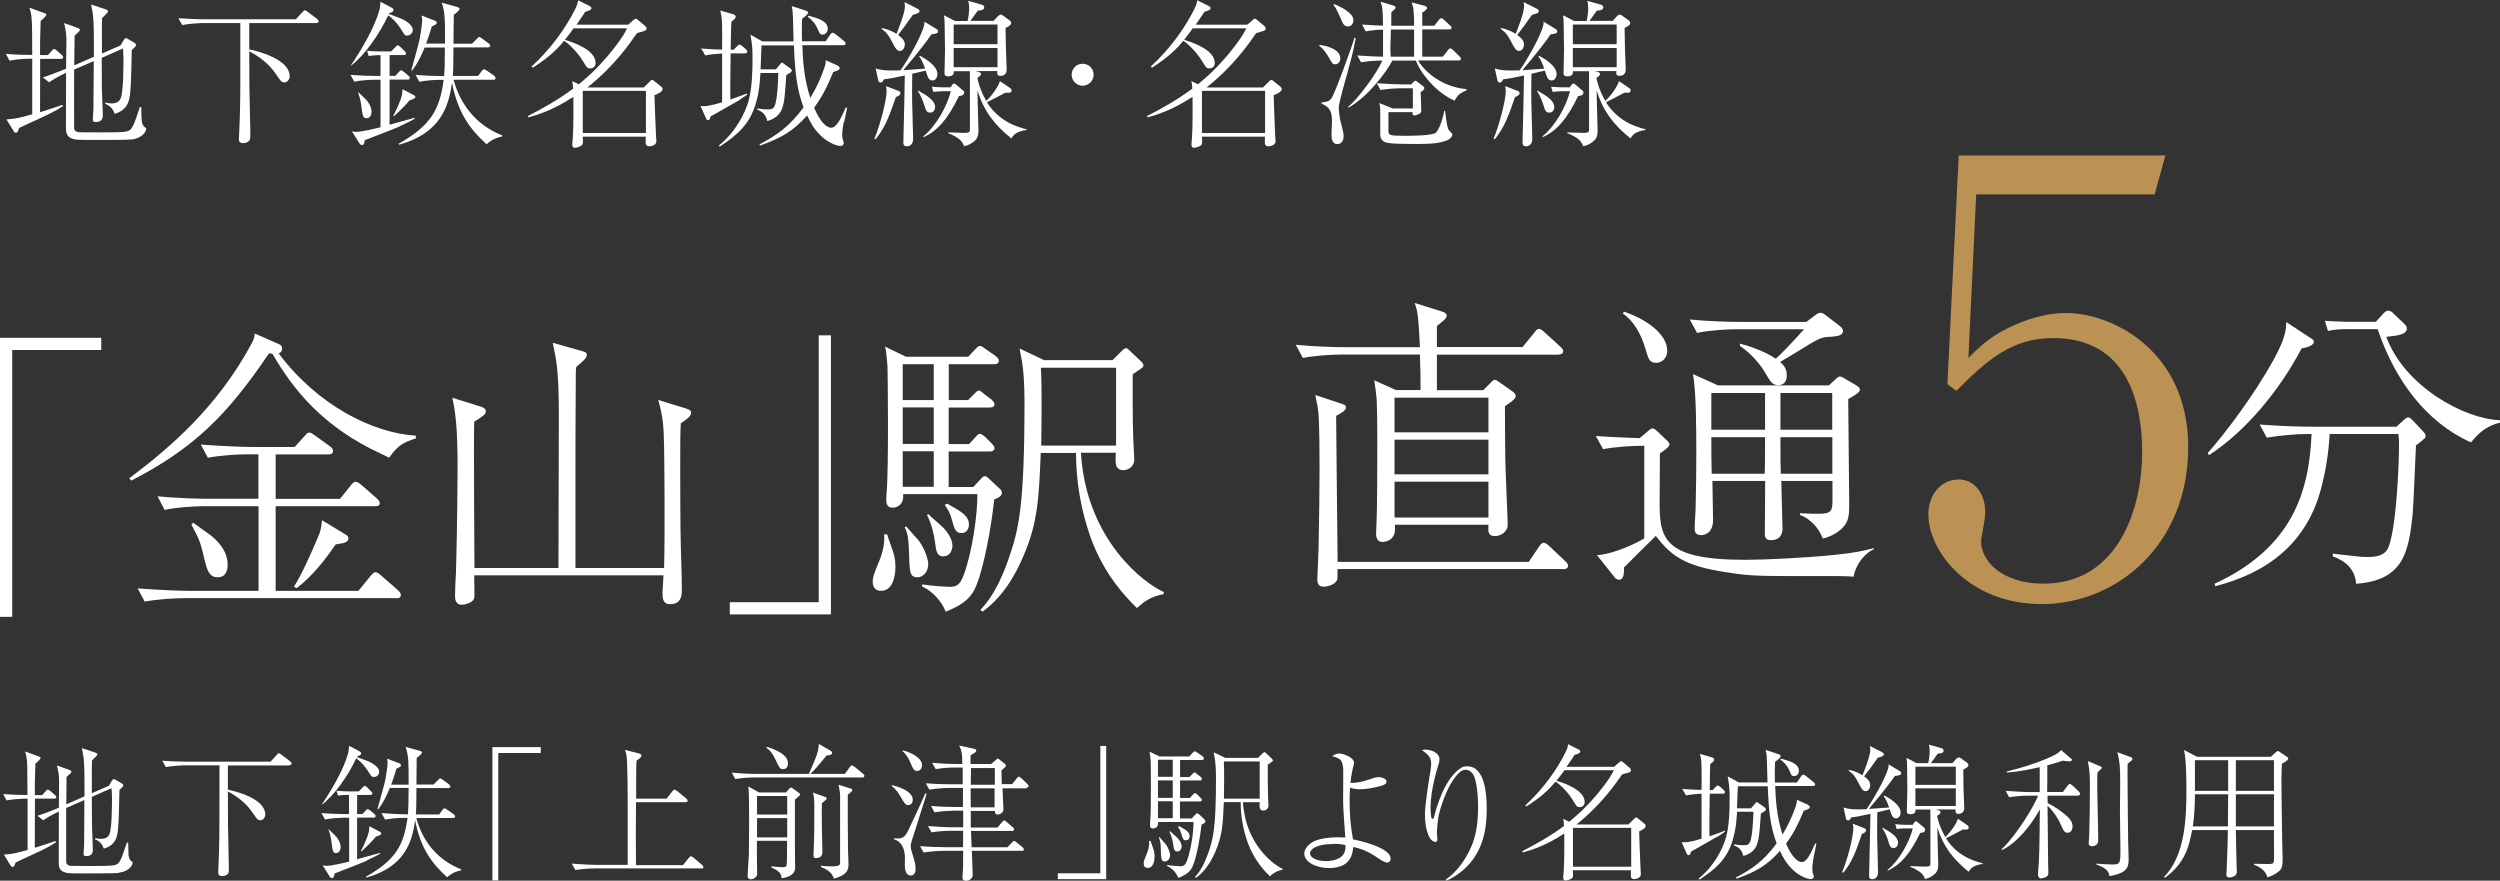 <?xml version="1.0" encoding="UTF-8"?><svg id="Layer_2" xmlns="http://www.w3.org/2000/svg" viewBox="0 0 204.71 72.11"><rect x="0" y="0" width="204.71" height="72.11" fill="#333333" stroke="none"/><defs><style>.cls-1{fill:#bb9254;}.cls-1,.cls-2{stroke-width:0px;}.cls-2{fill:#fff;}</style></defs><g id="work"><path class="cls-2" d="m4.42,65.39h-1.56c0,1.34-.01,2.69-.01,4.03.32-.11,1.51-.48,1.69-.55l.05.1c-.53.36-1.25.7-1.82.96-.89.4-1.19.55-1.49.7-.12.32-.14.36-.25.36-.07,0-.13-.06-.16-.11l-.55-.9c.77-.06.89-.1,1.94-.38v-4.2h-.17c-.43,0-1.09.05-1.55.14l-.28-.52c.73.06,1.37.08,1.99.08-.01-1.87-.01-1.94-.02-2.49-.02-.59-.11-.85-.18-1.08l1.09.4c.16.06.18.06.18.13,0,.12-.29.36-.42.47-.05,1.21-.05,1.62-.05,2.58h.6l.28-.31c.07-.08.12-.14.18-.14s.17.08.22.12l.36.31c.06.06.12.12.12.19,0,.11-.11.12-.19.12Zm5.33,6.09c-.22.04-2.42.04-2.83.04-1.28,0-1.43,0-1.74-.14-.34-.16-.37-.44-.37-.8,0-.66.01-3.54.01-4.13-.54.25-1,.52-1.28.72l-.47-.37c.24-.07.79-.26,1.75-.66,0-.34.02-1.83.02-2.14,0-.47-.04-.73-.18-1.32l1.03.37c.07.02.16.06.16.14,0,.07-.05.11-.4.43-.01.36-.02,1.93-.02,2.24l1.49-.65c.01-2.88-.04-3.15-.22-3.95l1.09.36c.07.02.18.07.18.14s-.05.12-.12.19c-.1.11-.29.29-.32.31-.01.5-.02.86-.01,2.69l1.4-.61.24-.41c.1-.13.11-.14.14-.14.06,0,.12.04.16.06l.53.31s.1.06.1.14c0,.11-.04.13-.31.38-.05,2.19-.06,3.12-.18,3.66-.18.86-.8,1.06-1.1,1.15-.17-.54-.56-.7-.71-.76v-.1c.2.04.31.06.46.06.53,0,.66-.25.72-.41.2-.49.2-2.42.2-3.06,0-.17-.02-.46-.04-.68l-1.61.71c0,.35.01,1.88.01,2.21,0,.19.07,1.93.07,2.1,0,.16,0,.54-.53.54-.14,0-.23-.02-.23-.18,0-.12.04-.65.05-.74.01-.59.01-1.33.02-3.67l-1.49.65c0,.5-.01,4.32,0,4.44.04.25.26.29.36.3.07.01,1.6.01,1.81.01,1.64,0,1.74-.04,1.91-.11.23-.08.32-.26.49-.66.08-.22.12-.31.4-1.14h.11c0,.14.01.8.02.95.01.14.05.44.23.56.1.06.11.07.11.13,0,.17-.23.7-1.12.82Z"/><path class="cls-2" d="m23.72,62.68h-5.06v1.98c.49.11,3.06.68,3.06,2.05,0,.23-.19.46-.4.46-.23,0-.32-.16-.65-.64-.49-.73-1.22-1.31-2.01-1.72,0,2.42,0,2.76.07,5.79,0,.19.01.26.01.55,0,.26-.02.36-.11.43-.12.11-.28.16-.42.16-.34,0-.34-.22-.34-.34,0-.07.02-.42.02-.49.08-2.07.08-2.6.08-5.69v-2.55h-2.84c-.25,0-.97.04-1.55.14l-.29-.52c.62.05,1.38.08,2,.08h6.86l.49-.53c.12-.13.14-.16.19-.16.06,0,.18.1.23.13l.7.53s.12.11.12.18c0,.13-.13.13-.18.13Z"/><path class="cls-2" d="m30.06,70.47c-.42.19-2.29.9-2.67,1.06-.01.14-.04.37-.22.37-.1,0-.16-.1-.2-.17l-.55-.88c.12.02.18.05.32.05.38,0,1.42-.24,1.85-.35v-3.59h-.43c-.43,0-1.09.05-1.55.14l-.29-.52c.9.07,1.78.08,2,.08h.26v-1.57h-.24c-.19,0-.47.02-.66.06l-.12-.4c.22.02.67.05.85.05h.97l.3-.31c.13-.13.14-.14.19-.14.07,0,.17.1.2.13l.3.3c.08.08.12.12.12.18,0,.1-.06.13-.18.13h-1.07v1.57h.43l.25-.26c.12-.13.13-.14.18-.14.07,0,.17.08.23.12l.31.26c.06.05.12.11.12.19,0,.11-.1.12-.18.12h-1.34v3.41c.65-.18,1.82-.5,1.87-.52l.02.07c-.23.12-.58.31-1.09.54Zm.54-6.85c-.16,0-.18-.04-.4-.38-.4-.64-.82-1.01-1.03-1.15-.66,1.43-1.79,3.03-2.81,3.8h-.02c.85-1.24,1.82-2.95,2.15-4.15.02-.07.07-.28.1-.67l.9.48s.08.07.08.14c0,.16-.23.22-.32.24l-.02.06c.86.32.96.36,1.12.44.42.23.7.5.7.76s-.19.43-.43.43Zm-3.07,6.24c-.26,0-.29-.2-.35-.65-.08-.71-.17-.94-.29-1.31h.02c.08.08.13.12.5.48.48.48.48.9.48.98,0,.36-.22.49-.37.49Zm3.6-1.48c-.06.02-.3.12-.35.13-.3.37-.89.95-1.19,1.21l-.04-.04c.18-.35.56-1.09.67-1.66.01-.06.01-.31.04-.36l.86.46s.1.05.1.13c0,.06-.04.1-.1.12Zm5.47,3.44c-1.31-1.19-2.16-2.4-2.61-4.65-.25,1.85-.89,3.81-3.98,4.69l-.05-.07c2.46-1.38,3.11-2.61,3.41-4.82h-.3c-.41,0-1.09.05-1.54.14l-.29-.53c.86.07,1.67.1,1.99.1h.17c.04-.5.05-.67.06-2.16h-1.54c-.06.14-.43,1.09-.95,1.75l-.06-.02c.02-.11.58-2.04.65-2.43.08-.47.18-1.12.18-1.34,0-.14-.02-.26-.05-.36l1,.38c.07.02.14.06.14.16,0,.11-.04.12-.37.29-.18.61-.3.95-.43,1.3h1.43c0-1.83.01-2.35-.25-3.09l1.16.32c.06.01.18.05.18.14,0,.12-.29.34-.43.44-.01.4-.02,1.7-.02,2.18h1.4l.36-.36c.13-.13.14-.14.18-.14.05,0,.08.01.23.12l.49.36s.12.11.12.18c0,.12-.11.13-.18.13h-2.6c-.01,1.52-.01,1.69-.05,2.16h1.91l.26-.36c.05-.06.12-.14.18-.14s.13.06.23.12l.52.36s.12.1.12.19c0,.11-.1.12-.18.12h-3c.5,1.87,1.7,3.43,3.68,4.21v.07c-.71.17-.96.4-1.16.58Z"/><path class="cls-2" d="m40.32,61.18h3.96v.48h-3.48v10.43h-.48v-10.91Z"/><path class="cls-2" d="m57.42,71.11h-8.77c-.42,0-1.08.05-1.54.13l-.29-.52c.9.07,1.78.1,1.99.1h2.59v-4.57c0-.77,0-3.92-.11-4.47-.04-.19-.08-.29-.13-.38l1.18.3c.08.02.18.06.18.17,0,.13-.11.2-.4.42-.01.14-.02.28-.02.47-.01.42-.01,2.27-.01,2.64h2.49l.47-.6c.1-.12.13-.14.18-.14.06,0,.18.08.23.12l.73.6s.12.1.12.18c0,.11-.11.13-.18.13h-4.05c-.02,2.54-.02,3.09,0,5.15h3.85l.46-.58c.12-.14.16-.14.19-.14.06,0,.18.08.22.12l.68.58c.06.05.12.1.12.18,0,.11-.11.13-.18.13Z"/><path class="cls-2" d="m70.6,63.66h-8.85c-.37,0-1.04.04-1.54.13l-.29-.52c.66.06,1.33.1,1.99.1h4.32c.7-1.54.78-1.86.82-2.45l.96.55c.08.05.13.11.13.17,0,.13-.06.18-.46.23-.78.95-.86,1.04-1.32,1.5h2.82l.4-.55c.06-.08.12-.14.18-.14s.13.05.23.12l.67.55c.06.05.12.1.12.18,0,.11-.1.13-.18.13Zm-5.51,1.81v3.99c0,.23.02,1.27.02,1.49,0,.29,0,.79-1.1.97-.06-.34-.08-.55-.84-.88v-.1s.68.07.91.07c.35,0,.36-.06.36-.78,0-.22.01-1.19.01-1.38h-2.47c-.01.25,0,1.24,0,1.57,0,.18.02.96.02,1.12,0,.34-.38.46-.5.46-.02,0-.28,0-.28-.26,0-.23.08-1.46.1-1.74,0-.1.07-4.64-.04-5.6l.88.49h2.19l.24-.26c.07-.07.13-.14.19-.14s.11.05.18.1l.4.29c.08.06.16.11.16.17s-.08.14-.43.43Zm-.63-.29h-2.47v1.52h2.47v-1.52Zm0,1.81h-2.47v1.58h2.47v-1.58Zm-.34-4.01c-.25,0-.29-.08-.61-.76-.24-.5-.42-.76-.74-.97v-.1c.8.24,1.2.5,1.38.66.28.23.37.46.37.7,0,.08,0,.47-.4.47Zm3.47,2.54s-.25.22-.29.25c-.01.53-.02.92,0,1.96,0,.34.04,1.76.04,2.05,0,.38-.26.48-.52.48-.23,0-.22-.05-.19-.66.05-1.1.05-2.15.05-3.67,0-.54-.04-.82-.13-1.03l1.02.35c.06.02.12.06.12.13,0,.06-.05.11-.1.14Zm1.83-.46c-.01.9,0,3.72.02,4.51,0,.19.04,1.02.04,1.19,0,.46-.1.88-1.19,1.19-.14-.35-.26-.62-1.06-.96v-.1c.43.05.82.05.85.05.66,0,.71-.11.71-.32v-5.46c0-.29-.07-.61-.13-.9l.97.3c.12.04.16.05.16.11,0,.14-.24.3-.37.4Z"/><path class="cls-2" d="m74.38,65.93c-.19,0-.3-.13-.46-.4-.42-.71-.5-.83-.91-1.18l.04-.06c.43.11,1.69.46,1.69,1.2,0,.29-.17.43-.36.43Zm.85,1.13c-.56,1.76-.65,1.94-.65,2.21,0,.22.02.31.26,1.08.08.28.13.55.13.82,0,.32-.14.52-.41.52-.41,0-.47-.54-.47-.85,0-.11.01-.59.01-.68-.06-1.16-.66-1.36-.9-1.44v-.08c.11.01.18.02.29.02.54,0,.68-.28.89-.68.52-1.08,1.27-2.72,1.31-2.83.01-.01.06-.16.07-.19l.11.05c-.07.2-.11.4-.65,2.07Zm-.13-3.93c-.25,0-.34-.18-.52-.61-.24-.58-.44-.8-.67-1.01l.04-.07c.29.08,1.55.49,1.55,1.22,0,.2-.12.47-.4.47Zm8.98,1.42h-1.99c0,.11.07,1.63.07,1.66,0,.18-.02.23-.07.29-.1.12-.29.2-.4.2-.2,0-.22-.16-.23-.3h-1.97v1.36h2.19l.34-.4c.08-.11.13-.18.2-.18.06,0,.12.05.23.14l.47.41c.06.05.12.1.12.18,0,.13-.13.13-.18.13h-3.35l.05,1.34h2.93l.37-.38c.07-.08.12-.14.18-.14s.13.06.22.13l.46.38s.12.1.12.18c0,.12-.13.12-.18.12h-4.08c0,.29.07,1.66.07,1.97,0,.26-.25.48-.54.48s-.3-.17-.3-.3c0-.11.05-.6.05-.71,0-.2,0-1.21.01-1.44h-1.69c-.25,0-.97.04-1.55.14l-.29-.52c.62.05,1.38.08,2,.08h1.52c0-.44.01-1.15.01-1.34h-1.04c-.25,0-.97.02-1.55.13l-.29-.52c.62.05,1.38.1,2,.1h.88v-1.36h-.8c-.24,0-.97.04-1.55.14l-.28-.52c.66.05,1.32.08,1.99.08h.62v-1.56h-1.21c-.24,0-.97.04-1.54.14l-.29-.52c.62.05,1.37.08,1.99.08h1.03v-1.37h-.66c-.25,0-.97.02-1.55.13l-.29-.52c.67.06,1.33.1,2,.1h.47c0-.96-.1-1.19-.26-1.51l1.16.25c.13.02.24.05.24.17,0,.1-.02.12-.46.37-.01.18-.01.23-.01.72h1.68l.41-.34s.11-.1.14-.1c.05,0,.07.02.13.07l.38.3c.08.06.16.12.16.2,0,.05-.02.08-.05.11-.05.05-.26.23-.31.28,0,.32,0,.65.02,1.13h.85l.35-.44c.13-.16.14-.17.2-.17.05,0,.17.1.22.14l.46.44s.12.11.12.18c0,.13-.13.13-.19.13Zm-2.63-1.66h-1.94l-.02,1.37h1.97v-1.37Zm0,1.66h-1.97v.42c0,.16.01.96.01,1.14h1.95v-1.56Z"/><path class="cls-2" d="m90.58,71.99h-3.96v-.48h3.48v-10.43h.48v10.91Z"/><path class="cls-2" d="m93.97,71.07c-.23,0-.32-.16-.32-.36,0-.19.06-.34.24-.77.06-.14.26-.65.2-1.08h.12s.04.11.22.62c.05.13.11.34.11.64,0,.11,0,.95-.56.95Zm4.42-3.57c-.11,1.06-.4,2.63-.7,3.36-.17.42-.42.72-1.2,1.03-.24-.59-.7-.89-.92-.98v-.08c.34.06,1,.1,1.04.1.25,0,.42-.01.59-.47.33-.91.54-2.37.53-3.15h-2.9c.05.44-.28.53-.4.53-.28,0-.28-.2-.25-.52.1-.96.05-4.92.04-5.04-.05-.56-.06-.59-.1-.74l.82.4h2.44l.26-.28c.13-.14.16-.14.2-.14s.06.01.22.12l.4.28s.12.1.12.18c0,.12-.11.13-.18.13h-1.77v1.4h.76l.22-.22c.13-.13.14-.16.2-.16.05,0,.07.01.2.13l.29.22s.12.11.12.18c0,.12-.11.13-.18.13h-1.61v1.43h.8l.23-.25c.12-.13.13-.14.19-.14.07,0,.17.08.2.12l.25.25c.11.11.11.16.11.18,0,.11-.1.13-.18.13h-1.61v1.39h.96l.26-.28c.12-.13.13-.14.19-.14s.06,0,.22.14l.36.34s.1.1.1.17c0,.14-.17.2-.31.26Zm-2.36-5.29h-1.21v1.4h1.21v-1.4Zm0,1.69h-1.21v1.43h1.21v-1.43Zm0,1.71h-1.21v1.39h1.21v-1.39Zm-.64,4.93c-.31,0-.31-.2-.34-1.01-.01-.35-.02-.71-.17-.95l.06-.04c.07.1.44.49.52.59.22.31.35.71.35.89,0,.29-.19.52-.42.52Zm1.02-.82c-.25,0-.29-.18-.34-.56-.04-.23-.1-.62-.31-1.06l.05-.04c.1.11.56.49.64.59.24.26.31.52.31.66,0,.12-.07.41-.35.41Zm.71-.91c-.23,0-.28-.13-.4-.58-.05-.18-.14-.36-.26-.53l.1-.05c.58.32.85.48.85.83,0,.11-.06.32-.29.32Zm6.86,2.94c-.44-.43-1.28-1.31-1.81-2.75-.38-1.07-.58-2.19-.58-3.32h-1.38c-.07,1.76-.11,2.73-.7,4.08-.59,1.37-1.27,1.89-1.57,2.12l-.1-.06c.46-.48.79-1.12,1.08-1.92.42-1.2.65-2.04.65-6.27,0-.55-.04-1.12-.07-1.33,0-.11-.11-.59-.12-.7l.96.46h2.67l.36-.36s.11-.11.17-.11c.05,0,.06.01.16.11l.43.41c.07.06.1.11.1.16,0,.06-.04.08-.12.14-.05.02-.26.18-.3.2,0,.64-.01,1.67.02,2.57,0,.12.04.64.04.76,0,.34-.29.43-.42.43-.35,0-.32-.31-.3-.68h-1.37c.2,3.43,2.51,5.13,3.24,5.45v.08c-.52.1-.78.3-1.04.54Zm-.83-9.4h-2.94c.05.65.02,2.31.01,3.05h2.93v-3.05Z"/><path class="cls-2" d="m112.63,63.68c.1-.02.14-.05.25-.05.06,0,.65.06.65.36,0,.17-.12.23-.24.29-.23.1-1.2.35-1.97.35-.07,0-.41,0-.77-.13-.02.23-.04.53-.04,1.04,0,1.06.07,2.09.28,3.19.41.08,3.08.65,3.08,1.58,0,.16-.1.32-.28.32-.23,0-.59-.25-.86-.44-.58-.4-1.22-.7-1.92-.83-.06.64-.24,1.72-2.01,1.72-1.07,0-2-.52-2-1.18,0-.54.61-.98,1.07-1.12.35-.1.89-.22,1.71-.22.23,0,.37.01.58.02-.05-.71-.18-2.39-.18-2.99,0-.42.02-2.49.01-2.63-.07-.7-.18-.85-.9-1.04.16-.13.36-.22.58-.22.36,0,1.21.35,1.21.76,0,.07-.11.49-.13.56-.08.34-.12.67-.17,1.09.83-.01,1.38-.22,2.05-.46Zm-3.47,5.43c-1.35,0-1.89.42-1.89.78,0,.31.5.62,1.31.62.11,0,.79,0,1.24-.35.38-.3.36-.8.35-.96-.16-.04-.37-.1-1-.1Z"/><path class="cls-2" d="m118.38,72.03c.86-.6,1.61-1.57,2.09-2.69.46-1.04.56-2.18.56-3.32,0-1.24-.19-2.29-.4-2.61-.13-.2-.36-.38-.59-.38-.11,0-.35.04-.54.22-1.12,1.07-1.67,3.39-1.7,3.54-.08.41-.14,1.21-.14,1.38,0,.08.04.49.04.58,0,.13-.07.19-.18.19-.16,0-.32-.16-.38-.24-.46-.64-.46-1.83-.46-2.04,0-.73.32-2.76.46-3.6.04-.25.05-.44.05-.54,0-.56-.35-.8-.76-1.1.08-.01.17-.04.3-.04.38,0,1.14.22,1.14.8,0,.17-.04.3-.12.56-.07.19-.61,1.98-.61,3.38,0,.14.01.82.11.91.01.02.05.02.06.02.06,0,.08-.04.11-.12.17-.73.85-3.18,2.21-4.05.19-.13.44-.13.53-.13,1.44,0,1.58,2.34,1.58,3.44,0,1.6-.24,3.59-1.94,5.06-.35.3-.96.74-1.4.86v-.08Z"/><path class="cls-2" d="m134.22,68.08c0,.22.08,2.39.12,3.18,0,.05.02.28.02.32,0,.35-.46.4-.54.4-.28,0-.28-.2-.28-.3,0-.06.01-.35.01-.42h-4.76c.01.13.04.5-.02.6-.1.14-.44.24-.58.24-.19,0-.19-.2-.19-.26,0-.07.04-.36.04-.42.07-1.03.05-2.75.05-3.17-1.52,1-2.69,1.36-3.39,1.55l-.06-.1c1.15-.59,2.29-1.22,3.43-2.07-.01-.31-.04-.42-.07-.58l.5.24c.68-.58,1.25-1.06,2.16-2.11.13-.16,1.13-1.32,1.49-2.11h-4.05c-.1.16-.26.37-.65.86.54.17,2.31.73,2.31,1.75,0,.18-.11.41-.4.41-.23,0-.26-.06-.56-.55-.35-.58-.9-1.18-1.42-1.54-.47.55-1.06,1.19-2.38,2.03l-.1-.08c1.51-1.39,2.59-2.95,3.26-4.29.22-.42.23-.59.24-.72l.86.43c.06.02.14.08.14.17,0,.13-.2.19-.47.28-.14.23-.24.37-.66.97h3.9l.41-.36s.12-.1.17-.1.12.06.19.12l.5.42c.06.06.11.11.11.19,0,.16-.07.18-.72.35-.58.83-1.74,2.51-3.74,4.1h4.26l.48-.48s.1-.1.14-.1.12.06.17.1l.43.35c.11.08.18.14.18.25,0,.18-.2.29-.55.46Zm-.65-.29h-4.77v3.18h4.77v-3.18Z"/><path class="cls-2" d="m140.65,68.49c-.06.04-1.97,1.12-2.19,1.25-.02.13-.05.28-.22.28-.06,0-.07-.02-.16-.2l-.38-.86c.3.02.53.05,1.63-.28v-3.69c-.42.02-.85.06-1.27.14l-.31-.53c.84.07,1.48.08,1.58.08.01-.46.01-2.01-.02-2.33-.01-.17-.06-.4-.11-.62l.96.28c.08.02.2.06.2.2,0,.11-.11.19-.32.36-.01.37-.02.5-.02.64,0,.24-.02,1.27-.02,1.49h.23l.23-.24c.08-.08.14-.14.2-.14.07,0,.2.12.23.13l.24.22c.06.06.12.12.12.19,0,.11-.1.13-.18.13h-1.07c-.02,1.58-.04,2.49-.02,3.49.77-.26,1.01-.36,1.25-.46l.02.08c-.16.12-.32.23-.59.4Zm7.86,1.69c-.02.12-.11.67-.11.94,0,.07.01.22.02.29.01.05.1.29.1.34,0,.01,0,.23-.25.23-.29,0-.95-.25-1.49-.78-.47-.46-.73-.88-1.03-1.52-1.08,1.19-1.91,1.68-3.56,2.27l-.04-.1c1.28-.68,2.21-1.28,3.33-2.79-.37-1.03-.64-2-.73-4.68h-2.45c-.01.08-.02.48-.02.56-.01.19-.04,1.07-.05,1.25h1.15l.3-.35c.11-.13.12-.16.17-.16.02,0,.04,0,.13.07l.46.32c.08.06.16.11.16.2,0,.11-.05.13-.41.34-.02.23-.08,1.21-.11,1.42-.1.97-.2,1.74-1.33,2.06-.13-.58-.44-.72-.78-.88l.02-.07c.44.06.56.07.77.07.28,0,.48,0,.6-.44.12-.48.18-1.18.22-2.3h-1.34c-.06.89-.1,1.42-.35,2.29-.46,1.6-1.44,2.42-2.73,3.27l-.06-.1c1.26-1.01,1.96-2.41,2.22-3.31.28-.96.31-2.3.31-3.18,0-.96-.04-1.16-.16-1.87l.9.5h2.36c-.01-.29-.04-1.59-.05-1.86-.02-.5-.05-.61-.1-.8l1.03.34c.07.02.2.06.2.17,0,.12-.32.37-.46.46-.04.95-.01,1.56-.01,1.7h1.79l.34-.49c.1-.14.16-.16.19-.16.06,0,.17.08.23.12l.62.5c.06.05.12.11.12.19,0,.11-.11.12-.18.12h-3.09c.04,1.02.1,2.42.6,3.98.43-.71.79-1.48,1.06-2.25.12-.34.12-.46.11-.6l.83.37c.08.04.23.12.23.23,0,.16-.29.23-.49.29-.47,1.16-.84,1.86-1.45,2.7.5,1.2,1.01,1.51,1.28,1.51.41,0,.72-.64,1.1-1.52h.11c-.04.18-.2.96-.23,1.12Zm-1.6-6.63c-.19,0-.22-.06-.34-.35-.19-.48-.5-.8-.78-1l.02-.08c.78.19,1.49.42,1.49,1,0,.25-.17.43-.4.43Z"/><path class="cls-2" d="m152.46,68.29c-.59,1.73-.86,2.33-1.52,3.17l-.1-.04c.46-1.08.92-2.94.92-3.59,0-.11-.02-.28-.05-.38l.96.37c.08.04.13.08.13.16,0,.16-.14.22-.35.31Zm2.7-4.76c-.64.96-2.05,2.61-2.13,2.71.17-.01,1.36-.1,1.66-.12-.19-.56-.35-.79-.44-.92l.05-.06c.26.14,1.33.71,1.33,1.39,0,.25-.16.48-.36.48-.3,0-.37-.24-.53-.74l-1.02.24c-.02,1.19-.01,1.75-.01,2.07.01.43.07,2.71.07,2.83,0,.46-.28.58-.47.58-.26,0-.26-.19-.26-.28,0-.43.06-2.29.06-2.67s.04-2.05.05-2.4c-.73.17-1.2.25-1.57.29-.11.19-.16.25-.26.25-.05,0-.14-.04-.17-.14l-.2-.92c.54.19,1.25.17,1.88.14.74-1.07,1.92-3.21,1.8-3.68l.92.56c.1.06.11.12.11.18,0,.13-.12.17-.49.22Zm-1.4-1.48c-.58.82-.77,1.08-1.12,1.52.25.19.5.38.5.72,0,.24-.14.49-.37.49s-.34-.17-.61-.71c-.23-.43-.35-.65-.79-.97l.02-.05c.17.02.52.07,1.12.43.11-.28.64-1.55.64-2.1,0-.08-.02-.22-.04-.3l1.02.52c.07.04.12.08.12.17,0,.12-.08.17-.49.28Zm1.31,7.39c-.28,0-.32-.14-.48-.66-.02-.08-.19-.6-.46-.96l.02-.05c.68.38,1.27.74,1.27,1.25,0,.2-.12.42-.36.42Zm2.17-1.25c-.88,1.81-1.64,2.63-2.67,3.11v-.08c.96-.78,1.76-2.22,2.06-3.39h-.66c-.19,0-.47.02-.66.06l-.12-.4c.22.02.67.05.85.05h.58l.13-.19c.04-.06.08-.1.13-.1.06,0,.11.05.14.07l.54.46c.06.05.08.1.08.16,0,.22-.24.25-.41.26Zm3.97,3.2c-1.26-1.02-2.08-2.05-2.57-3.62,0,.2.01.43.01.64.01.38.06,2.39.06,2.42,0,.5-.22.7-.35.79-.16.13-.38.29-.73.35-.14-.32-.25-.59-1.22-1l.02-.05c.23.01,1.01.04,1.12.04.37,0,.52,0,.52-.25v-3.84c0-.43,0-.48-.01-.58h-1.21c0,.13.01.38-.41.38-.29,0-.3-.13-.3-.24,0-.28.04-1.52.04-1.77,0-.31-.02-1.66-.02-1.93,0-.18-.01-.47-.05-.67l.83.43h.95c.08-.34.12-.77.12-.98,0-.18-.02-.4-.07-.54l1.05.3c.11.04.16.11.16.19,0,.2-.22.23-.48.25-.08.12-.48.67-.56.78h1.75l.33-.36s.13-.11.2-.11.13.04.18.07l.49.36c.07.05.12.12.12.2,0,.14-.16.23-.42.37,0,.12.02,1.52.02,1.56.01.25.06,1.42.06,1.57,0,.36-.22.49-.47.49-.22,0-.28-.11-.23-.36h-1.66l.2.05c.13.04.22.11.22.17,0,.12-.14.23-.28.3,0,.08.18.9.67,1.74.2-.17.85-.9,1.03-1.5l.76.52c.1.06.12.12.12.22,0,.16-.19.17-.47.14-.46.25-.92.49-1.38.72.1.17.3.49.68.85.66.62,1.37.96,2.32,1.2v.05c-.84.12-1.02.42-1.15.65Zm-1.06-8.61h-3.31v1.49h3.31v-1.49Zm0,1.77h-3.31v1.45h3.31v-1.45Z"/><path class="cls-2" d="m170.19,65.15h-2.53c0,.28,0,.31.01.61.58.29,1.1.65,1.5,1,.3.26.54.53.54.91,0,.24-.12.52-.41.52-.26,0-.35-.2-.58-.72-.2-.48-.64-1.12-1.06-1.49.01.77.04,4.13.05,4.81,0,.11.02.54.02.64,0,.24-.08.32-.19.38-.14.07-.37.12-.43.12-.13,0-.23-.14-.23-.3,0-.05.01-.17.01-.23.1-1.14.11-1.78.14-5.13-.68,1.25-1.82,2.71-3.08,3.33l-.05-.06c1.36-1.31,2.71-3.66,2.99-4.39h-.82c-.43,0-1.09.05-1.55.13l-.29-.52c.9.07,1.77.1,2,.1h.79v-2.04c-1.54.35-2.29.41-2.7.43v-.08c1.09-.26,2.18-.59,3.23-1.03.95-.4,1.07-.55,1.22-.72l.79.67c.1.07.1.11.1.13,0,.11-.16.12-.23.12-.11,0-.34-.02-.53-.05-.3.11-.49.17-1.26.38v1.34s-.01.84-.01.84h1.29l.37-.5c.06-.07.11-.16.18-.16s.18.08.24.14l.5.47s.12.12.12.2c0,.11-.1.13-.18.13Zm1.78-2.12s-.18.19-.22.23c-.01.16-.02.3-.02.83,0,1.32.08,3.42.08,4.74,0,.3-.24.46-.48.46-.3,0-.3-.18-.3-.26s.04-.47.04-.55c.04-1.28.06-2.58.06-3.87,0-1.21-.01-1.43-.17-2.29l.96.4c.17.07.18.08.18.13,0,.07-.04.11-.13.2Zm2.25-.49c-.01.34-.01.54-.01.72,0,1.44.04,4.85.05,5.54.01.24.04,1.27.04,1.48,0,.66-.02,1.2-1.57,1.46-.05-.54-.54-.74-1.08-.96v-.06c.34.02,1.02.07,1.32.07.66,0,.66-.16.66-1.2,0-.52-.04-2.75-.04-3.2,0-.36.02-1.94.02-2.27,0-1.37-.04-1.75-.23-2.53l1.1.41c.12.05.13.1.13.14,0,.1-.04.13-.4.4Z"/><path class="cls-2" d="m186.85,62.53c-.01.36-.04.89-.04,1.25,0,.82.04,3.33.06,4.85.01.48.04,1.49.04,1.66,0,.56-.04.83-.28,1.03-.37.34-.8.46-.97.52-.07-.26-.24-.72-1.09-1.03v-.08c.19,0,1.02.02,1.2.02.44,0,.44-.1.44-.56,0-.56-.02-1.75-.01-2.22h-3.12c.01.46.04,2.46.06,2.87.01.24.02.38.02.5,0,.17-.04.3-.16.37-.13.08-.29.14-.44.14-.23,0-.26-.12-.26-.26,0-.05.02-.22.02-.25.01-.18.1-2.22.1-3.15v-.22h-2.92c-.22,1.15-.49,2.64-2.23,3.91l-.07-.08c1.76-1.76,1.83-4.98,1.83-7.02,0-.97-.01-2.49-.19-3.37l1.06.56h6.04l.4-.36c.07-.07.11-.11.18-.11.06,0,.13.05.19.1l.56.37s.1.07.1.14c0,.14-.36.35-.53.43Zm-7.12,2.51c0,.88-.05,1.76-.17,2.63h2.87l.02-2.63h-2.72Zm2.72-2.79h-2.72v2.51h2.72v-2.51Zm3.75,0h-3.12v2.51h3.12v-2.51Zm0,2.79h-3.12v2.63h3.12v-2.63Z"/><path class="cls-2" d="m4.98,4.82h-1.69c0,1.46-.01,2.91-.01,4.37.35-.12,1.64-.52,1.83-.6l.05.1c-.57.39-1.35.75-1.98,1.04-.96.43-1.29.6-1.61.75-.13.35-.16.39-.27.39-.08,0-.14-.06-.17-.12l-.6-.97c.83-.07.96-.1,2.11-.42v-4.55h-.18c-.47,0-1.18.05-1.68.16l-.3-.56c.79.07,1.48.09,2.16.09-.01-2.03-.01-2.11-.03-2.7-.03-.64-.12-.92-.2-1.17l1.18.43c.17.06.2.06.2.14,0,.13-.31.39-.46.51-.05,1.31-.05,1.76-.05,2.8h.65l.3-.34c.08-.09.13-.16.19-.16s.18.09.23.13l.39.34c.07.06.13.13.13.21,0,.12-.12.13-.21.13Zm5.77,6.6c-.23.04-2.63.04-3.07.04-1.39,0-1.55,0-1.88-.16-.36-.17-.4-.48-.4-.87,0-.72.01-3.84.01-4.47-.58.27-1.08.56-1.39.78l-.51-.4c.26-.08.86-.29,1.9-.71,0-.36.03-1.99.03-2.31,0-.51-.04-.79-.19-1.43l1.12.4c.08.03.17.06.17.16,0,.08-.05.12-.43.47-.01.39-.03,2.09-.03,2.43l1.61-.7c.01-3.12-.04-3.42-.23-4.28l1.18.39c.08.03.2.08.2.16s-.05.13-.13.21c-.1.12-.31.31-.35.34-.01.55-.03.94-.01,2.91l1.52-.66.26-.44c.1-.14.12-.16.16-.16.06,0,.13.04.17.06l.57.34s.1.06.1.16c0,.12-.04.14-.34.42-.05,2.38-.07,3.38-.2,3.97-.2.94-.87,1.14-1.2,1.25-.18-.58-.61-.75-.77-.82v-.1c.22.04.34.07.49.07.57,0,.71-.27.78-.44.22-.53.22-2.63.22-3.32,0-.18-.03-.49-.04-.74l-1.74.77c0,.38.01,2.04.01,2.39,0,.21.08,2.09.08,2.28,0,.17,0,.58-.57.58-.16,0-.25-.03-.25-.2,0-.13.04-.7.05-.81.01-.64.01-1.44.03-3.98l-1.61.7c0,.55-.01,4.68,0,4.81.04.27.29.31.39.32.08.01,1.73.01,1.96.01,1.78,0,1.88-.04,2.07-.12.25-.09.35-.29.53-.71.09-.23.13-.34.43-1.24h.12c0,.16.01.87.03,1.03.01.16.05.48.25.61.1.06.12.08.12.14,0,.18-.25.75-1.21.88Z"/><path class="cls-2" d="m25.9,1.89h-5.49v2.15c.53.12,3.31.74,3.31,2.22,0,.25-.21.49-.43.49-.25,0-.35-.17-.7-.69-.53-.79-1.33-1.42-2.18-1.86,0,2.63,0,2.99.08,6.28,0,.21.01.29.01.6,0,.29-.03.39-.12.47-.13.12-.3.17-.46.17-.36,0-.36-.23-.36-.36,0-.08.03-.46.03-.53.09-2.25.09-2.82.09-6.16V1.89h-3.08c-.27,0-1.05.04-1.68.16l-.31-.56c.68.05,1.5.09,2.17.09h7.44l.53-.57c.13-.14.16-.17.21-.17.07,0,.2.1.25.14l.75.57c.05.05.13.12.13.2,0,.14-.14.14-.2.14Z"/><path class="cls-2" d="m32.76,10.34c-.46.21-2.48.98-2.9,1.14-.01.16-.04.4-.23.4-.1,0-.17-.1-.22-.18l-.6-.95c.13.03.19.05.35.05.42,0,1.53-.26,2-.38v-3.89h-.47c-.47,0-1.18.05-1.68.16l-.31-.56c.98.08,1.92.09,2.17.09h.29v-1.7h-.26c-.21,0-.51.03-.71.07l-.13-.43c.23.03.73.05.92.05h1.05l.33-.34c.14-.14.16-.16.21-.16.08,0,.18.1.22.14l.33.32c.09.09.13.13.13.2,0,.1-.06.14-.19.14h-1.16v1.7h.47l.27-.29c.13-.14.14-.16.19-.16.08,0,.18.09.25.13l.34.29c.07.05.13.12.13.21,0,.12-.1.13-.19.13h-1.46v3.69c.7-.2,1.98-.55,2.03-.56l.03.08c-.25.13-.62.34-1.18.58Zm.58-7.42c-.17,0-.2-.04-.43-.42-.43-.69-.88-1.09-1.12-1.25-.72,1.55-1.94,3.29-3.04,4.12h-.03c.92-1.34,1.98-3.2,2.33-4.5.03-.08.08-.3.1-.73l.98.52s.09.08.09.16c0,.17-.25.23-.35.26l-.03.06c.94.35,1.04.39,1.21.48.46.25.75.55.75.82s-.21.47-.47.47Zm-3.33,6.76c-.29,0-.31-.22-.38-.7-.09-.77-.18-1.01-.31-1.42h.03c.09.09.14.13.55.52.52.52.52.98.52,1.07,0,.39-.23.53-.4.53Zm3.9-1.6c-.06.03-.32.13-.38.14-.32.4-.96,1.03-1.29,1.31l-.04-.04c.19-.38.61-1.18.73-1.79.01-.06.01-.34.04-.39l.94.49s.1.05.1.14c0,.06-.04.1-.1.13Zm5.93,3.73c-1.42-1.29-2.34-2.6-2.83-5.04-.27,2-.96,4.13-4.32,5.08l-.05-.08c2.67-1.5,3.37-2.83,3.69-5.23h-.33c-.44,0-1.18.05-1.66.16l-.31-.57c.94.08,1.81.1,2.16.1h.18c.04-.55.05-.73.06-2.34h-1.66c-.06.16-.47,1.18-1.03,1.9l-.06-.03c.03-.12.62-2.21.7-2.64.09-.51.19-1.21.19-1.46,0-.16-.03-.29-.05-.39l1.08.42c.08.03.16.06.16.17,0,.12-.04.13-.4.31-.2.66-.33,1.03-.47,1.4h1.55c0-1.99.01-2.55-.27-3.35l1.26.35c.06.01.2.05.2.16,0,.13-.31.36-.47.48-.01.43-.03,1.85-.03,2.37h1.52l.39-.39c.14-.14.16-.16.19-.16.05,0,.09.01.25.13l.53.39c.05.04.13.12.13.19,0,.13-.12.14-.19.14h-2.82c-.01,1.65-.01,1.83-.05,2.34h2.07l.29-.39c.05-.07.13-.16.2-.16s.14.07.25.13l.56.39c.05.05.13.1.13.21,0,.12-.1.13-.19.13h-3.25c.55,2.03,1.85,3.72,3.99,4.56v.08c-.77.18-1.04.43-1.26.62Z"/><path class="cls-2" d="m53.59,7.75c0,.23.09,2.59.13,3.45,0,.05.03.3.03.35,0,.38-.49.43-.58.43-.3,0-.3-.22-.3-.33,0-.06.01-.38.01-.46h-5.16c.01.14.04.55-.03.65-.1.16-.48.26-.62.26-.21,0-.21-.22-.21-.29,0-.08.04-.39.04-.45.08-1.12.05-2.98.05-3.43-1.65,1.08-2.91,1.47-3.68,1.68l-.06-.1c1.25-.64,2.48-1.33,3.72-2.25-.01-.34-.04-.46-.08-.62l.55.26c.74-.62,1.35-1.14,2.34-2.29.14-.17,1.22-1.43,1.61-2.29h-4.39c-.1.17-.29.4-.7.94.58.18,2.51.79,2.51,1.9,0,.2-.12.44-.43.44-.25,0-.29-.06-.61-.6-.38-.62-.97-1.27-1.53-1.66-.51.6-1.14,1.29-2.57,2.2l-.1-.09c1.64-1.51,2.81-3.2,3.54-4.65.23-.45.25-.64.26-.78l.94.47c.06.03.16.09.16.18,0,.14-.22.21-.51.3-.16.25-.26.4-.71,1.05h4.23l.44-.39s.13-.1.18-.1.13.07.21.13l.55.46c.06.06.12.12.12.21,0,.17-.08.19-.78.38-.62.9-1.88,2.72-4.06,4.45h4.62l.52-.52s.1-.1.16-.1.13.07.18.1l.47.38c.12.09.2.16.2.27,0,.19-.22.31-.6.49Zm-.7-.31h-5.17v3.45h5.17v-3.45Z"/><path class="cls-2" d="m60.56,8.19c-.06.04-2.13,1.21-2.38,1.35-.03.14-.05.3-.23.3-.07,0-.08-.03-.17-.22l-.42-.94c.33.03.57.05,1.77-.3v-4c-.46.03-.92.06-1.38.16l-.34-.57c.91.08,1.6.09,1.72.09.01-.49.01-2.18-.03-2.52-.01-.18-.06-.43-.12-.68l1.04.3c.09.03.22.06.22.22,0,.12-.12.21-.35.39-.01.4-.03.55-.03.69,0,.26-.03,1.38-.03,1.61h.25l.25-.26c.09-.09.16-.16.22-.16.08,0,.22.13.25.14l.26.23c.07.06.13.13.13.21,0,.12-.1.14-.2.14h-1.16c-.03,1.72-.04,2.7-.03,3.78.83-.29,1.09-.39,1.35-.49l.03.09c-.17.13-.35.25-.64.43Zm8.52,1.83c-.03.13-.12.73-.12,1.01,0,.08.01.23.03.31.01.05.1.31.1.36,0,.01,0,.25-.27.25-.31,0-1.03-.27-1.61-.84-.51-.49-.79-.95-1.12-1.65-1.17,1.29-2.07,1.82-3.86,2.46l-.04-.1c1.39-.74,2.39-1.39,3.61-3.03-.4-1.12-.69-2.17-.79-5.07h-2.65c-.01.09-.03.52-.03.61-.01.21-.04,1.16-.05,1.35h1.25l.32-.38c.12-.14.13-.17.18-.17.03,0,.04,0,.14.08l.49.35c.09.07.17.12.17.22,0,.12-.05.14-.44.36-.03.25-.09,1.31-.12,1.53-.1,1.05-.22,1.89-1.44,2.24-.14-.62-.48-.78-.84-.95l.03-.08c.48.07.61.08.83.08.3,0,.52,0,.65-.48.13-.52.2-1.27.23-2.5h-1.46c-.07.96-.1,1.53-.38,2.48-.49,1.73-1.56,2.63-2.96,3.55l-.06-.1c1.36-1.09,2.12-2.61,2.41-3.59.3-1.04.34-2.5.34-3.45,0-1.04-.04-1.26-.17-2.03l.97.55h2.56c-.01-.31-.04-1.73-.05-2.02-.03-.55-.05-.66-.1-.87l1.12.36c.08.03.22.07.22.18,0,.13-.35.4-.49.49-.04,1.03-.01,1.69-.01,1.85h1.94l.36-.53c.1-.16.17-.17.21-.17.07,0,.18.09.25.13l.68.55c.07.05.13.12.13.21,0,.12-.12.13-.19.13h-3.35c.04,1.1.1,2.63.65,4.32.47-.77.86-1.6,1.14-2.44.13-.36.13-.49.12-.65l.9.4c.09.04.25.13.25.25,0,.17-.31.25-.53.31-.51,1.26-.91,2.02-1.57,2.93.55,1.3,1.09,1.64,1.39,1.64.44,0,.78-.69,1.2-1.65h.12c-.04.19-.22,1.04-.25,1.21Zm-1.73-7.19c-.21,0-.23-.07-.36-.38-.21-.52-.55-.87-.85-1.08l.03-.09c.84.21,1.61.46,1.61,1.08,0,.27-.18.47-.43.47Z"/><path class="cls-2" d="m73.35,7.97c-.64,1.87-.94,2.52-1.65,3.43l-.1-.04c.49-1.17,1-3.19,1-3.89,0-.12-.03-.3-.05-.42l1.04.4c.09.04.14.09.14.17,0,.17-.16.23-.38.34Zm2.92-5.16c-.69,1.04-2.22,2.83-2.31,2.94.18-.01,1.47-.1,1.79-.13-.21-.61-.38-.86-.48-1l.05-.06c.29.16,1.44.77,1.44,1.51,0,.27-.17.52-.39.52-.33,0-.4-.26-.57-.81l-1.1.26c-.03,1.29-.01,1.9-.01,2.25.01.47.08,2.94.08,3.07,0,.49-.3.62-.51.62-.29,0-.29-.21-.29-.3,0-.47.07-2.48.07-2.9s.04-2.22.05-2.6c-.79.18-1.3.27-1.7.31-.12.21-.17.27-.29.27-.05,0-.16-.04-.18-.16l-.22-1c.58.21,1.35.18,2.04.16.81-1.16,2.08-3.48,1.95-3.99l1,.61c.1.06.12.13.12.2,0,.14-.13.18-.53.23Zm-1.52-1.6c-.62.88-.83,1.17-1.21,1.65.27.21.55.42.55.78,0,.26-.16.53-.4.53s-.36-.18-.66-.77c-.25-.47-.38-.7-.86-1.05l.03-.05c.18.03.56.08,1.21.47.12-.3.69-1.68.69-2.27,0-.09-.03-.23-.04-.33l1.1.56c.08.04.13.09.13.18,0,.13-.09.18-.53.3Zm1.42,8.01c-.3,0-.35-.16-.52-.71-.03-.09-.21-.65-.49-1.04l.03-.05c.74.42,1.38.81,1.38,1.35,0,.22-.13.45-.39.45Zm2.35-1.35c-.95,1.96-1.78,2.85-2.9,3.37v-.09c1.04-.85,1.91-2.41,2.24-3.68h-.72c-.21,0-.51.03-.71.06l-.13-.43c.23.03.73.05.92.05h.62l.14-.21c.04-.06.09-.1.14-.1.07,0,.12.05.16.08l.58.49c.06.05.09.1.09.17,0,.23-.26.27-.44.29Zm4.3,3.47c-1.37-1.1-2.25-2.22-2.78-3.93,0,.22.01.47.01.69.01.42.07,2.59.07,2.63,0,.55-.23.75-.38.86-.17.14-.42.31-.79.38-.16-.35-.27-.64-1.33-1.08l.03-.05c.25.01,1.09.04,1.21.04.4,0,.56,0,.56-.27v-4.16c0-.47,0-.52-.01-.62h-1.31c0,.14.01.42-.44.42-.31,0-.32-.14-.32-.26,0-.3.04-1.65.04-1.92,0-.34-.03-1.79-.03-2.09,0-.2-.01-.51-.05-.73l.9.47h1.03c.09-.36.13-.83.13-1.07,0-.19-.03-.43-.08-.58l1.14.32c.12.04.17.12.17.21,0,.22-.23.25-.52.27-.09.13-.52.73-.61.84h1.9l.36-.39c.05-.05.14-.12.22-.12s.14.04.2.08l.53.39c.08.05.13.13.13.22,0,.16-.17.25-.46.4,0,.13.03,1.65.03,1.69.01.27.06,1.53.06,1.7,0,.39-.23.53-.51.53-.23,0-.3-.12-.25-.39h-1.79l.22.05c.14.04.23.12.23.18,0,.13-.16.25-.3.32,0,.09.19.97.73,1.89.22-.18.92-.98,1.12-1.62l.82.56c.1.06.13.13.13.23,0,.17-.21.18-.51.16-.49.27-1,.53-1.5.78.1.18.33.53.74.92.71.68,1.48,1.04,2.51,1.3v.05c-.91.13-1.11.45-1.25.7Zm-1.14-9.33h-3.59v1.61h3.59v-1.61Zm0,1.92h-3.59v1.57h3.59v-1.57Z"/><path class="cls-2" d="m89.55,6.12c0,.51-.42.9-.9.9s-.9-.4-.9-.9.39-.9.9-.9.9.4.9.9Z"/><path class="cls-2" d="m104.29,7.75c0,.23.09,2.59.13,3.45,0,.05.03.3.03.35,0,.38-.49.43-.58.43-.3,0-.3-.22-.3-.33,0-.06.01-.38.01-.46h-5.16c.01.14.04.55-.03.65-.1.16-.48.26-.62.26-.21,0-.21-.22-.21-.29,0-.08.04-.39.04-.45.08-1.12.05-2.98.05-3.43-1.65,1.08-2.91,1.47-3.68,1.68l-.06-.1c1.25-.64,2.48-1.33,3.72-2.25-.01-.34-.04-.46-.08-.62l.55.26c.74-.62,1.35-1.14,2.34-2.29.14-.17,1.22-1.43,1.61-2.29h-4.39c-.1.17-.29.4-.7.94.58.18,2.51.79,2.51,1.9,0,.2-.12.44-.43.44-.25,0-.29-.06-.61-.6-.38-.62-.97-1.27-1.53-1.66-.51.6-1.14,1.29-2.57,2.2l-.1-.09c1.64-1.51,2.81-3.2,3.54-4.65.23-.45.25-.64.26-.78l.94.47c.06.03.16.09.16.18,0,.14-.22.21-.51.3-.16.25-.26.4-.71,1.05h4.23l.44-.39s.13-.1.18-.1.13.07.21.13l.55.46c.06.06.12.12.12.21,0,.17-.08.19-.78.38-.62.9-1.88,2.72-4.06,4.45h4.62l.52-.52s.1-.1.16-.1.13.07.18.1l.47.38c.12.09.2.16.2.27,0,.19-.22.31-.6.49Zm-.7-.31h-5.17v3.45h5.17v-3.45Z"/><path class="cls-2" d="m109.35,5.27c-.22,0-.26-.08-.46-.42-.13-.23-.45-.82-.86-1.09v-.08c.21.01,1.72.22,1.72,1.1,0,.26-.16.48-.4.48Zm1.01.61c-.16.55-.74,2.55-.74,2.94,0,.21.09.9.13,1.03.23.94.27,1.04.27,1.29,0,.51-.29.66-.51.66-.48,0-.48-.56-.48-.81,0-.18.04-.95.04-1.1,0-.95-.33-1.14-.86-1.42v-.08c.4-.04.6-.09.79-.3.27-.3,1.81-4.58,1.91-5.01l.1.04c-.16,1-.51,2.24-.66,2.76Zm-.01-3.72c-.29,0-.38-.2-.58-.68-.12-.27-.39-.87-.58-1.09l.03-.06c.6.23,1.6.73,1.6,1.33,0,.29-.18.51-.46.51Zm8.76,6.08c-1.42-.59-2.76-2.17-3.17-3.28h-1.92c-.55,1.01-2.02,2.98-3.61,3.86l-.03-.06c.79-.64,2.34-2.7,2.81-3.8-.46,0-1.18.04-1.74.14l-.31-.56c.78.06,1.46.09,1.64.09.06,0,.39.01.47.01v-2.21c-.47.01-.95.05-1.42.14l-.3-.56c.9.07,1.59.09,1.72.09-.03-1.35-.04-1.5-.2-1.96l1.03.31c.06.03.2.07.2.16,0,.1-.08.17-.35.38,0,.38,0,.64-.01,1.12h1.88c0-.3-.03-1.17-.07-1.42,0-.08-.12-.42-.14-.49l1.05.27s.22.07.22.17c0,.14-.25.3-.4.39v1.08h.99l.35-.46c.07-.06.13-.16.2-.16.09,0,.2.1.25.14l.47.44c.08.05.14.12.14.21,0,.13-.14.13-.2.13h-2.2v.64c0,.38-.01,1.25,0,1.59h1.69l.4-.51c.05-.08.12-.17.2-.17.07,0,.18.09.23.13l.52.52s.13.12.13.2c0,.14-.14.14-.21.14h-3.3c.26.51,1.6,2.15,3.98,2.35v.08c-.53.26-.7.34-.98.84Zm-.73,3.3c-.6.18-1.05.25-2.33.25-2.47,0-2.64-.08-2.87-.31-.13-.13-.16-.29-.16-.57v-1.77c0-.35-.03-.46-.07-.7l1.09.44h1.65v-1.65h-.97c-.47,0-1.18.05-1.68.14l-.31-.56c.97.08,1.92.1,2.17.1h.66l.14-.16c.13-.13.16-.14.21-.14.04,0,.1.05.19.12l.36.27c.13.1.17.13.17.21,0,.13-.1.2-.3.32,0,.23.05,1.31.05,1.53,0,.16-.09.22-.16.26-.08.04-.27.13-.39.13-.2,0-.17-.16-.16-.27h-1.98v1.43c0,.48,0,.51,1.42.51.44,0,2.2-.01,2.46-.25.14-.12.49-.73.69-1.79h.07c.09.77.18,1.4.3,1.56.04.05.08.1.21.23.05.05.08.09.08.16,0,.13-.16.38-.56.51Zm-2.59-8.44v-.68h-1.9c0,.22-.04,1.3-.04,1.53,0,.18.01.51.03.69h1.91v-1.55Z"/><path class="cls-2" d="m124.05,7.97c-.64,1.87-.94,2.52-1.65,3.43l-.1-.04c.49-1.17,1-3.19,1-3.89,0-.12-.03-.3-.05-.42l1.04.4c.09.04.14.09.14.17,0,.17-.16.23-.38.34Zm2.92-5.16c-.69,1.04-2.22,2.83-2.31,2.94.18-.01,1.47-.1,1.79-.13-.21-.61-.38-.86-.48-1l.05-.06c.29.16,1.44.77,1.44,1.51,0,.27-.17.52-.39.52-.33,0-.4-.26-.57-.81l-1.1.26c-.03,1.29-.01,1.9-.01,2.25.01.47.08,2.94.08,3.07,0,.49-.3.62-.51.62-.29,0-.29-.21-.29-.3,0-.47.07-2.48.07-2.9s.04-2.22.05-2.6c-.79.18-1.3.27-1.7.31-.12.21-.17.27-.29.27-.05,0-.16-.04-.18-.16l-.22-1c.58.21,1.35.18,2.04.16.81-1.16,2.08-3.48,1.95-3.99l1,.61c.1.06.12.13.12.2,0,.14-.13.18-.53.23Zm-1.52-1.6c-.62.88-.83,1.17-1.21,1.65.27.21.55.42.55.78,0,.26-.16.53-.4.53s-.36-.18-.66-.77c-.25-.47-.38-.7-.86-1.05l.03-.05c.18.03.56.08,1.21.47.12-.3.69-1.68.69-2.27,0-.09-.03-.23-.04-.33l1.11.56c.08.04.13.09.13.18,0,.13-.09.18-.53.3Zm1.42,8.01c-.3,0-.35-.16-.52-.71-.03-.09-.21-.65-.49-1.04l.03-.05c.74.42,1.38.81,1.38,1.35,0,.22-.13.45-.39.45Zm2.35-1.35c-.95,1.96-1.78,2.85-2.9,3.37v-.09c1.04-.85,1.91-2.41,2.24-3.68h-.71c-.21,0-.51.03-.71.06l-.13-.43c.23.03.73.05.92.05h.62l.14-.21c.04-.06.09-.1.14-.1.07,0,.12.05.16.08l.58.49c.06.05.09.1.09.17,0,.23-.26.27-.44.29Zm4.3,3.47c-1.37-1.1-2.25-2.22-2.78-3.93,0,.22.01.47.01.69.01.42.07,2.59.07,2.63,0,.55-.23.75-.38.86-.17.14-.42.31-.79.38-.16-.35-.27-.64-1.33-1.08l.03-.05c.25.01,1.09.04,1.21.04.4,0,.56,0,.56-.27v-4.16c0-.47,0-.52-.01-.62h-1.31c0,.14.01.42-.44.42-.31,0-.33-.14-.33-.26,0-.3.04-1.65.04-1.92,0-.34-.03-1.79-.03-2.09,0-.2-.01-.51-.05-.73l.9.47h1.03c.09-.36.13-.83.13-1.07,0-.19-.03-.43-.08-.58l1.14.32c.12.04.17.12.17.21,0,.22-.23.25-.52.27-.09.13-.52.73-.61.84h1.9l.36-.39c.05-.05.14-.12.22-.12s.14.04.2.08l.53.39c.08.05.13.13.13.22,0,.16-.17.25-.46.4,0,.13.03,1.65.03,1.69.01.27.06,1.53.06,1.7,0,.39-.23.53-.51.53-.23,0-.3-.12-.25-.39h-1.79l.22.05c.14.04.23.12.23.18,0,.13-.16.25-.3.32,0,.09.19.97.73,1.89.22-.18.92-.98,1.12-1.62l.82.56c.1.06.13.13.13.23,0,.17-.21.18-.51.16-.49.27-1,.53-1.5.78.1.18.33.53.74.92.71.68,1.48,1.04,2.51,1.3v.05c-.91.13-1.11.45-1.25.7Zm-1.14-9.33h-3.59v1.61h3.59v-1.61Zm0,1.92h-3.59v1.57h3.59v-1.57Z"/><path class="cls-2" d="m0,27.66h8.29v1H1v21.85H0v-22.86Z"/><path class="cls-2" d="m31.87,37.48c-.25-.13-.3-.15-.68-.33-4.75-2.19-7.16-5.22-8.89-8.19-.12-.02-.15-.02-.28-.02-3.44,5.1-6.18,7.79-11.28,10.42l-.15-.2c3.32-2.49,7.18-5.8,9.97-10.95.25-.45.28-.63.3-.9l2.04.9c.1.05.2.15.2.33,0,.2-.1.33-.28.4,3.16,4.22,7.68,6.53,11.23,6.73v.23c-1.08.33-1.51.63-2.19,1.58Zm.58,11.5H15.09c-.88,0-2.29.1-3.24.28l-.58-1.08c1.88.15,3.69.2,4.17.2h5.73v-6.93h-4.45c-.9,0-2.29.1-3.24.3l-.58-1.11c1.86.18,3.69.2,4.17.2h4.09v-3.64h-.9c-.88,0-2.29.1-3.24.28l-.58-1.08c1.88.15,3.69.2,4.17.2h3.52l.8-.88c.25-.28.28-.3.4-.3.1,0,.2.05.48.25l1.21.88c.12.08.25.2.25.38,0,.23-.2.28-.38.28h-4.32v3.64h5.27l.88-1.1c.08-.1.25-.3.38-.3.18,0,.33.13.48.25l1.26,1.1c.15.15.25.23.25.4,0,.23-.2.25-.38.25h-8.14v6.93h6.78l1-1.23c.05-.05.25-.3.4-.3.12,0,.3.13.43.25l1.41,1.23c.1.1.23.23.23.38,0,.25-.2.28-.38.28Zm-14.62-1.71c-.73,0-.88-.65-1.08-1.43-.33-1.38-.35-1.53-1.08-2.89l.15-.15c.2.15,1.16.85,1.36.98.63.48,1.46,1.31,1.46,2.46,0,.18,0,1.03-.8,1.03Zm10.5-2.89c-.13.08-.2.1-.85.2-.9,1.33-1.91,2.59-3.17,3.57l-.25-.1c.65-1,1.31-2.51,2.01-4.14.18-.43.23-.65.3-1.31l1.91,1.16c.18.1.25.18.25.33,0,.13-.08.23-.2.3Z"/><path class="cls-2" d="m55.75,34.62c-.05.9-.05,1.23-.05,3.72,0,.43,0,5.05.05,6.43.08,2.61.08,2.91.08,3.49,0,.43,0,1.21-.95,1.21-.6,0-.63-.45-.63-.93,0-.23.08-1.23.08-1.43h-15.5c.03,1.61.03,1.78-.02,1.93-.15.35-.8.48-1,.48-.55,0-.55-.53-.55-.75,0-.55.05-1.41.08-1.96.1-3.39.13-8.06.13-8.49,0-3.39-.18-4.57-.43-5.75l2.34.73c.2.08.4.15.4.38,0,.25-.2.38-.95.85-.05,1.08.02,11.85.02,11.98h6.88c0-1.96.03-10.65.03-12.41,0-3.72-.18-4.52-.5-6.03l2.41.68c.3.08.38.15.38.3,0,.28-.28.5-.85.98-.03.08-.05.43-.05.48-.03,4.75-.03,5.27-.03,9.97v6.03h7.26c.08-3.24.02-8.59,0-9.87-.03-1.81-.1-2.54-.48-3.89l2.21.68c.38.13.48.18.48.38,0,.28-.38.53-.8.83Z"/><path class="cls-2" d="m68.05,50.31h-8.29v-1h7.28v-21.85h1v22.86Z"/><path class="cls-2" d="m72.14,48.38c-.48,0-.68-.33-.68-.75,0-.4.13-.7.5-1.61.13-.3.55-1.36.43-2.26h.25c.02.1.08.23.45,1.31.1.28.23.7.23,1.33,0,.23,0,1.98-1.18,1.98Zm9.27-7.48c-.23,2.21-.83,5.5-1.46,7.03-.35.88-.88,1.51-2.51,2.16-.5-1.23-1.46-1.86-1.93-2.06v-.18c.7.13,2.08.2,2.18.2.53,0,.88-.02,1.23-.98.7-1.91,1.13-4.97,1.11-6.61h-6.08c.1.93-.58,1.11-.83,1.11-.58,0-.58-.43-.53-1.08.2-2.01.1-10.3.08-10.55-.1-1.18-.12-1.23-.2-1.56l1.71.83h5.1l.55-.58c.28-.3.33-.3.43-.3s.12.02.45.25l.83.58c.08.08.25.2.25.38,0,.25-.23.28-.38.28h-3.72v2.94h1.58l.45-.45c.28-.28.3-.33.43-.33.1,0,.15.03.43.28l.6.45c.1.1.25.23.25.38,0,.25-.23.28-.38.28h-3.37v2.99h1.68l.48-.53c.25-.28.28-.3.4-.3.15,0,.35.18.43.25l.53.53c.23.23.23.33.23.38,0,.23-.2.28-.38.28h-3.37v2.91h2.01l.55-.58c.25-.28.28-.3.4-.3s.13,0,.45.3l.75.7c.08.05.2.2.2.35,0,.3-.35.43-.65.55Zm-4.95-11.08h-2.54v2.94h2.54v-2.94Zm0,3.54h-2.54v2.99h2.54v-2.99Zm0,3.59h-2.54v2.91h2.54v-2.91Zm-1.33,10.32c-.65,0-.65-.43-.7-2.11-.03-.73-.05-1.48-.35-1.98l.12-.08c.15.2.93,1.03,1.08,1.23.45.65.73,1.48.73,1.86,0,.6-.4,1.08-.88,1.08Zm2.13-1.71c-.53,0-.6-.38-.7-1.18-.08-.48-.2-1.31-.65-2.21l.1-.08c.2.23,1.18,1.03,1.33,1.23.5.55.65,1.08.65,1.38,0,.25-.15.85-.73.85Zm1.48-1.91c-.48,0-.58-.28-.83-1.21-.1-.38-.3-.75-.55-1.1l.2-.1c1.21.68,1.78,1,1.78,1.73,0,.23-.13.68-.6.68Zm14.37,6.15c-.93-.9-2.69-2.74-3.79-5.75-.8-2.24-1.21-4.6-1.21-6.96h-2.89c-.15,3.69-.23,5.73-1.46,8.54-1.23,2.86-2.66,3.97-3.29,4.45l-.2-.13c.96-1,1.66-2.34,2.26-4.02.88-2.51,1.36-4.27,1.36-13.14,0-1.16-.08-2.34-.15-2.79,0-.23-.23-1.23-.25-1.46l2.01.95h5.6l.75-.75s.23-.23.35-.23c.1,0,.12.02.33.23l.9.85c.15.13.2.23.2.33,0,.13-.08.18-.25.3-.1.05-.55.38-.63.43,0,1.33-.02,3.49.05,5.37,0,.25.08,1.33.08,1.58,0,.7-.6.9-.88.9-.73,0-.68-.65-.63-1.43h-2.86c.43,7.18,5.25,10.75,6.78,11.4v.18c-1.08.2-1.63.63-2.18,1.13Zm-1.73-19.69h-6.15c.1,1.36.05,4.85.03,6.38h6.13v-6.38Z"/><path class="cls-2" d="m127.63,29.04h-9.97v2.91h3.79l.55-.55c.12-.13.28-.3.4-.3.1,0,.2.08.35.18l.93.65c.25.18.43.3.43.48,0,.23-.25.43-.88.85,0,1.71.02,4.29.05,5.12.03.7.18,4.5.18,4.57,0,.68-.7.95-1.03.95-.6,0-.58-.38-.55-.93h-7.66c0,.23.05.65-.13.93-.23.45-.85.48-.88.48-.53,0-.53-.55-.53-.68,0-.38.05-.95.05-1.33.03-.53.05-4.17.05-5.83,0-.28,0-2.66-.05-3.82-.02-.25-.12-1.11-.2-1.58l1.78.8h2.01c0-1.1,0-1.28-.05-2.91h-6.35c-.8,0-2.21.08-3.24.28l-.58-1.08c1.38.13,2.76.2,4.17.2h6c-.13-2.44-.15-2.81-.43-3.62l2.24.7c.25.08.38.18.38.33,0,.25-.3.45-.8.85v1.73h7.01l.95-1.16c.15-.2.25-.33.4-.33s.3.15.45.28l1.28,1.16c.15.15.25.23.25.38,0,.23-.2.28-.38.28Zm.35,17.56h-18.46c0,.78.03.88-.15,1.06-.23.25-.68.38-.95.38-.45,0-.55-.25-.55-.58,0-.4.1-2.21.1-2.59.05-2.66.08-4.7.08-6.48,0-.8,0-3.67-.1-4.67-.03-.3-.05-.4-.25-1.38l2.03.68c.38.13.48.15.48.33,0,.28-.4.48-.8.7,0,1.63.08,7.18.12,11.96h15.65l.85-1.26c.1-.15.2-.3.38-.3.13,0,.28.1.43.25l1.31,1.23c.15.13.25.25.25.4,0,.23-.23.28-.4.28Zm-6.1-14.04h-7.69v2.84h7.69v-2.84Zm0,3.44h-7.69v2.84h7.69v-2.84Zm0,3.44h-7.69v2.94h7.69v-2.94Z"/><path class="cls-2" d="m151.76,47.22c-.58-.05-1.23-.05-1.63-.05-6.33,0-6.55.03-8.69-.3-3.44-.5-4.6-1.33-5.85-2.99-.43.4-2.24,2.21-2.61,2.59,0,.43,0,1-.4,1-.08,0-.23-.03-.33-.15l-1.48-1.86c1.48-.1,3.42-1.08,3.87-1.38v-7.58c-1.11,0-2.44.1-3.37.28l-.6-1.08c.95.08,2.84.15,3.59.18l.65-.55c.2-.18.3-.25.43-.25.1,0,.23.13.3.18l.83.78c.15.13.23.23.23.33,0,.23-.38.48-.78.75,0,.28,0,.6-.02,3.47-.03,3.34-.03,5.25,7.03,5.25,1.48,0,4.8-.15,7.28-.4,1.76-.18,2.39-.35,3.21-.55l.03.08c-.6.23-1.48,1.11-1.68,2.29Zm-16.15-17.51c-.55,0-.63-.3-.9-1.23-.33-1.1-.93-2.21-1.83-2.81l.1-.15c1.78.6,3.54,1.81,3.54,3.21,0,.58-.43.98-.9.98Zm14.24-2.13c-.53.02-.78.02-2.13.88-.08.05-1.68,1.03-1.96,1.18.23.2.55.48.55,1.1,0,.48-.23.8-.7.8s-.65-.3-.96-.83c-.53-.95-1.28-1.76-2.18-2.39v-.18c1.51.38,2.51.95,2.94,1.23.53-.48,1.26-1.23,2.31-2.41h-5.55c-.75,0-2.18.08-3.21.3l-.6-1.1c1.33.13,2.86.2,4.17.2h5.38l.73-.55c.13-.1.28-.2.43-.2s.35.13.4.18l1.21.93c.15.13.23.23.23.38,0,.4-.48.43-1.03.48Zm2.19,4.65c-.1.1-.43.3-.7.45,0,1.23.08,7.21.08,8.56,0,.85-.03,1.33-.38,1.78-.08.13-.63.8-1.78,1.08-.35-.95-1.16-1.71-1.88-1.93l.03-.15c.73.05,1.13.05,1.46.05,1.08,0,1.18-.2,1.18-1.13v-1.56h-4.19c0,.58.1,3.54.1,3.87,0,.98-.78.98-.95.98-.5,0-.5-.35-.5-.58,0-1,.03-3.21.03-4.27h-4.32c0,.45.05,2.71.05,3.21,0,1.21-.9,1.23-.95,1.23-.55,0-.55-.35-.55-.55,0-.55.08-1.43.08-1.96.03-.95.05-2.94.05-4.22,0-1.58,0-5.15-.28-6.46l2.06.93h9.07l.63-.58c.08-.08.18-.15.28-.15.08,0,.2.05.28.1l1.1.65c.1.08.25.15.25.3,0,.2-.13.25-.2.33Zm-7.51-.05h-4.4v3.01h4.4v-3.01Zm-4.4,3.62c0,1,0,1.98.03,2.99h4.34c.03-.48.03-2.56.03-2.99h-4.4Zm9.9-3.62h-4.24v3.01h4.24v-3.01Zm0,3.62h-4.24c0,2.11,0,2.36.03,2.99h4.22v-2.99Z"/><path class="cls-1" d="m167.12,49.46c-5.84,0-9.22-4.27-9.22-7.36,0-1.52.98-2.84,2.5-2.84,1.18,0,2.16,1.03,2.16,2.7,0,.64-.34,2.01-.34,2.35,0,1.72,1.82,3.48,5.1,3.48,6.23,0,8.09-6.33,8.09-10.74,0-4.12-1.23-9.37-7.31-9.37-3.43,0-5.49,1.91-7.9,4.32l-.74-.54.93-18.73h16.92l-.88,3.19h-14.61l-.64,13.39c1.08-1.08,1.91-1.86,3.78-2.7,1.57-.69,2.99-.98,4.22-.98,3.78,0,10,3.09,10,10.99s-5.74,12.85-12.06,12.85Z"/><path class="cls-2" d="m188.46,28.53c-1.86,3.57-4.7,6.88-7.58,8.74l-.1-.18c1.46-1.63,3.84-4.82,5.38-7.61.93-1.71,1.03-2.36,1.05-3.11l1.91,1.26c.25.15.35.23.35.35,0,.33-.63.48-1,.55Zm9.92,7.51s-.25.2-.55.43c-.05.9-.2,4.92-.28,5.73-.33,2.94-.7,5.32-4.62,5.6-.08-1.18-.88-1.88-1.91-2.24v-.23c.38.05.55.08,2.01.23.35.05.65.05.83.05.43,0,1.43,0,1.73-.83.63-1.66.85-6.53.85-8.36,0-.4,0-.45-.05-.88h-5.63c-.08,1.56-.33,3.09-.73,4.57-1.16,4.27-4.25,6.78-8.64,7.89l-.05-.2c6.4-2.96,7.74-7.56,7.94-12.26h-.43c-.88,0-2.29.13-3.24.3l-.58-1.08c1.88.15,3.69.18,4.17.18h7.03l.58-.53c.18-.15.25-.23.38-.23s.2.08.33.2l.9.95c.08.08.2.23.2.35,0,.15-.08.23-.25.35Zm3.94.18c-3.69-1.66-6.23-5.12-7.63-9.27h-2.69c-.4,0-.98.05-1.38.15l-.25-.83c.45.03,1.41.08,1.78.08h2.39l.58-.63c.25-.28.35-.28.45-.28.18,0,.35.15.43.25l.88.83c.1.1.2.2.2.38,0,.48-.7.58-1.68.68,1.48,4.04,6.35,6.73,9.32,6.83v.2c-1.28.3-1.86,1-2.39,1.61Z"/></g></svg>